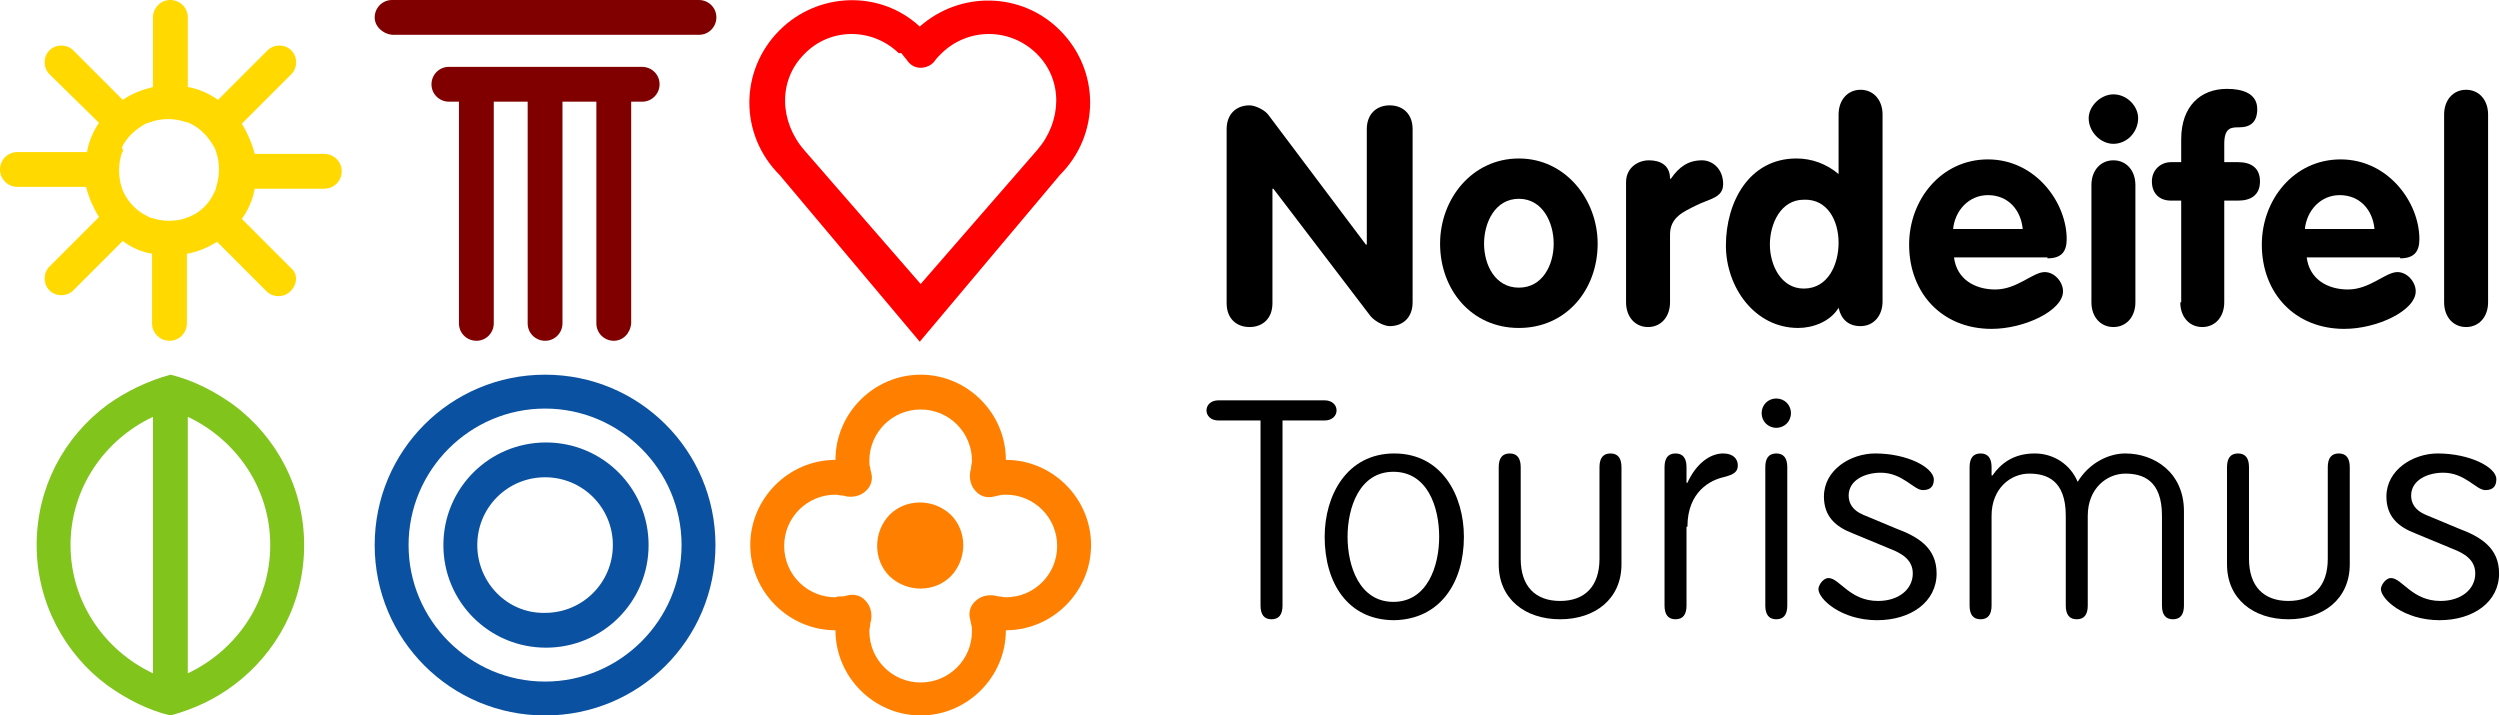 <svg id="Ebene_1" xmlns="http://www.w3.org/2000/svg" xmlns:xlink="http://www.w3.org/1999/xlink" viewBox="0 0 272.9 78.1"><style>.st0{fill-rule:evenodd;clip-rule:evenodd;fill:#0a51a1}.st1{fill:red}.st2,.st3{fill-rule:evenodd;clip-rule:evenodd;fill:maroon}.st3{fill:#ff8000}.st4{fill:#ffd900}.st5{fill:#80c41c}.st6{fill-rule:evenodd;clip-rule:evenodd}</style><a xlink:href="https://www.schleiden.de" target="__blank"><path class="st0" d="M48.4 59.5c0-6.2 5-11.2 11.2-11.2s11.2 5 11.2 11.2c0 6.2-5 11.2-11.2 11.2s-11.2-5-11.2-11.2zm3.7 0c0-4.1 3.3-7.4 7.4-7.4 4.1 0 7.4 3.3 7.4 7.4 0 4.1-3.3 7.4-7.4 7.4-4.1.1-7.4-3.3-7.4-7.4zm-11.2 0c0-10.3 8.3-18.6 18.6-18.6s18.6 8.3 18.6 18.6-8.3 18.6-18.6 18.6-18.6-8.3-18.6-18.6zm3.7 0c0-8.2 6.7-14.9 14.9-14.9s14.9 6.7 14.9 14.9-6.7 14.9-14.9 14.9-14.9-6.7-14.9-14.9z"/><path class="st1" d="M98.1 5.8C95.2 3 90.6 3 87.8 5.9c-2.9 2.9-2.7 7.4 0 10.5L100.5 31l12.7-14.6c2.7-3.1 2.9-7.6 0-10.5-2.9-2.9-7.5-2.9-10.4-.1l-.1.1c-.3.3-.5.5-.7.8-.3.4-.9.7-1.5.7s-1.1-.3-1.4-.7c-.2-.3-.5-.6-.7-.9h-.3zm-13 13.3c-4.4-4.4-4.4-11.4 0-15.8 4.2-4.2 11-4.4 15.3-.4 4.4-3.9 11.1-3.8 15.3.4 4.4 4.4 4.4 11.4 0 15.8l-15.3 18.2-15.3-18.2z"/><path class="st2" d="M67 37.2c-1 0-1.9-.8-1.9-1.9V11.1h-3.7v24.2c0 1-.8 1.9-1.9 1.9-1 0-1.9-.8-1.9-1.9V11.1h-3.7v24.2c0 1-.8 1.9-1.9 1.9-1 0-1.9-.8-1.9-1.9V11.1H49c-1 0-1.9-.8-1.9-1.9 0-1 .8-1.9 1.9-1.9h21.1c1 0 1.9.8 1.9 1.9 0 1-.8 1.9-1.9 1.9h-1.2v24.2c-.1 1.1-.9 1.9-1.9 1.9zM40.9 1.9c0-1 .8-1.9 1.9-1.9h33.5c1 0 1.9.8 1.9 1.9 0 1-.8 1.9-1.9 1.9H42.8c-1-.1-1.9-.9-1.9-1.9z"/><path class="st3" d="M97.1 62.9c-1.8-1.8-1.8-4.8 0-6.7 1.8-1.8 4.8-1.8 6.7 0 1.8 1.8 1.8 4.8 0 6.7-1.8 1.8-4.8 1.8-6.7 0zM92 65.1c.2 0 .4-.1.5-.1.7-.2 1.5 0 2 .6.5.5.7 1.3.6 2 0 .2-.1.3-.1.5 0 .3-.1.5-.1.8 0 3.1 2.5 5.6 5.6 5.6 3.1 0 5.6-2.5 5.6-5.6 0-.3 0-.5-.1-.8 0-.2-.1-.4-.1-.5-.2-.7 0-1.5.6-2 .5-.5 1.3-.7 2-.6.2 0 .3.1.5.1.3 0 .5.1.8.1 3.1 0 5.6-2.5 5.6-5.6s-2.5-5.6-5.6-5.6c-.3 0-.5 0-.8.1-.2 0-.4.1-.5.1-.7.2-1.5 0-2-.6-.5-.5-.7-1.3-.6-2 0-.2.1-.3.1-.5 0-.3.1-.5.1-.8 0-3.1-2.5-5.6-5.6-5.6-3.1 0-5.6 2.5-5.6 5.6 0 .3 0 .5.1.8 0 .2.1.4.1.5.2.7 0 1.5-.6 2-.5.5-1.3.7-2 .6-.2 0-.3-.1-.5-.1-.3 0-.5-.1-.8-.1-3.1 0-5.6 2.5-5.6 5.6s2.5 5.6 5.6 5.6c.2-.1.5-.1.8-.1zm17.8-14.9c5.1 0 9.3 4.2 9.3 9.3 0 5.1-4.2 9.3-9.3 9.3 0 5.1-4.2 9.3-9.3 9.3-5.1 0-9.3-4.2-9.3-9.3-5.1 0-9.3-4.2-9.3-9.3 0-5.1 4.2-9.3 9.3-9.3 0-5.1 4.2-9.3 9.3-9.3 5.1 0 9.3 4.2 9.3 9.3z"/><path class="st4" d="M31.7 31.8c-.7.7-1.9.7-2.6 0l-5.4-5.4c-1 .6-2.1 1.1-3.3 1.3v7.6c0 1-.8 1.9-1.9 1.9-1 0-1.9-.8-1.9-1.9v-7.6c-1.2-.2-2.3-.7-3.2-1.4L8 31.7c-.7.7-1.9.7-2.6 0-.7-.7-.7-1.9 0-2.6l5.4-5.4c-.6-1-1.1-2.1-1.4-3.3H1.9c-1 0-1.9-.8-1.9-1.9 0-1 .8-1.9 1.9-1.9h7.6c.2-1.2.7-2.3 1.3-3.2L5.4 8.1c-.7-.7-.7-1.9 0-2.6.7-.7 1.9-.7 2.6 0l5.4 5.4c1-.7 2.1-1.1 3.3-1.4V1.9c0-1 .8-1.9 1.9-1.9 1 0 1.9.8 1.9 1.9v7.6c1.2.2 2.3.7 3.3 1.4l5.4-5.4c.7-.7 1.9-.7 2.6 0 .7.7.7 1.9 0 2.6l-5.4 5.4c.6 1 1.1 2.1 1.4 3.3h7.6c1 0 1.9.8 1.9 1.9 0 1-.8 1.9-1.9 1.9h-7.6c-.2 1.2-.7 2.3-1.4 3.3l5.4 5.4c.7.6.7 1.7-.1 2.5zM13.3 16.7c-.2.6-.3 1.2-.3 1.9s.1 1.3.3 1.9c.1.2.1.4.2.5.5 1.1 1.5 2.1 2.6 2.6.2.1.3.2.5.2.6.2 1.2.3 1.9.3.6 0 1.3-.1 1.8-.3.2-.1.4-.1.5-.2 1.2-.5 2.1-1.5 2.6-2.6.1-.2.2-.4.2-.6.2-.6.3-1.2.3-1.9s-.1-1.3-.3-1.9c-.1-.2-.1-.4-.2-.5-.6-1.1-1.5-2.1-2.6-2.6-.2-.1-.4-.2-.6-.2-.6-.2-1.2-.3-1.8-.3-.7 0-1.3.1-1.9.3-.2.1-.4.1-.6.2-1.1.6-2.1 1.5-2.6 2.6.2.3.1.5 0 .6z"/><path class="st5" d="M20.5 73.5c5.3-2.5 9-7.8 9-14s-3.7-11.5-9-14v28zm-3.8-28c-5.3 2.5-9 7.8-9 14s3.7 11.5 9 14v-28zm1.9-4.6c2.5.6 4.8 1.8 6.9 3.3 4.7 3.5 7.7 9.1 7.7 15.3 0 6.3-3 11.8-7.7 15.3-2 1.5-4.3 2.6-6.9 3.3-2.5-.6-4.8-1.8-6.9-3.3-4.6-3.4-7.7-9-7.7-15.3 0-6.3 3-11.8 7.7-15.3 2.1-1.5 4.4-2.6 6.9-3.3z"/><path d="M133.9 33.1c0 1.7 1.1 2.6 2.5 2.6s2.5-.9 2.5-2.6V20.6h.1l10.6 13.9c.5.6 1.5 1.1 2.1 1.1 1.4 0 2.5-.9 2.5-2.6V14.1c0-1.7-1.1-2.6-2.5-2.6s-2.5.9-2.5 2.6v12.6h-.1l-10.6-14.1c-.4-.6-1.5-1.1-2.1-1.1-1.4 0-2.5.9-2.5 2.6v19z"/><path class="st6" d="M165.8 17.3c-5.1 0-8.6 4.4-8.6 9.3 0 5 3.4 9.2 8.6 9.2s8.6-4.2 8.6-9.2c0-4.8-3.5-9.3-8.6-9.3zm0 4.4c2.6 0 3.8 2.6 3.8 4.9 0 2.3-1.2 4.8-3.8 4.8s-3.8-2.5-3.8-4.8 1.2-4.9 3.8-4.9z"/><path d="M177.5 33c0 1.6 1 2.7 2.4 2.7s2.4-1.1 2.4-2.7v-7.4c0-1.9 1.5-2.5 2.9-3.2 1.4-.7 2.9-.8 2.9-2.3 0-1.7-1.2-2.6-2.3-2.6-1.5 0-2.5.7-3.4 2h-.1c0-1.5-1.1-2-2.3-2-1.2 0-2.5.8-2.5 2.4V33z"/><path class="st6" d="M205.5 12.5c0-1.6-1-2.7-2.4-2.7s-2.4 1.1-2.4 2.7V19c-1.3-1.1-2.9-1.7-4.6-1.7-5.2 0-7.7 4.8-7.7 9.5 0 4.5 3.1 9 7.9 9 1.6 0 3.5-.7 4.4-2.2.3 1.3 1.1 2 2.4 2 1.4 0 2.4-1.1 2.4-2.7V12.5zm-4.8 14c0 2.3-1.1 5-3.8 5-2.5 0-3.7-2.6-3.7-4.8 0-2.3 1.2-4.9 3.7-4.9 2.6-.1 3.8 2.3 3.8 4.7zM223.5 28.2c1.5 0 2.1-.7 2.1-2.1 0-4-3.4-8.7-8.6-8.7-5.1 0-8.6 4.4-8.6 9.3 0 5.3 3.6 9.2 9 9.2 3.6 0 7.8-2 7.8-4.1 0-1-.9-2.1-2-2.1-1.3 0-3 1.9-5.4 1.9-2.2 0-4.2-1.1-4.5-3.5h10.2v.1zM213.2 25c.2-2 1.7-3.7 3.8-3.7 2.2 0 3.6 1.6 3.8 3.7h-7.6zM228.3 33c0 1.6 1 2.7 2.4 2.7s2.4-1.1 2.4-2.7V20.2c0-1.6-1-2.7-2.4-2.7s-2.4 1.1-2.4 2.7V33zm2.4-22.7c-1.4 0-2.7 1.3-2.7 2.6 0 1.5 1.3 2.8 2.7 2.8 1.5 0 2.7-1.3 2.7-2.8 0-1.3-1.2-2.6-2.7-2.6z"/><path d="M238 33c0 1.6 1 2.7 2.4 2.7s2.4-1.1 2.4-2.7V21.9h1.5c1.4 0 2.4-.6 2.4-2.1s-1-2.1-2.4-2.1h-1.5v-2c0-1.8.8-1.8 1.6-1.8 1.3 0 2-.6 2-2 0-1.7-1.6-2.2-3.3-2.2-2.9 0-5 1.9-5 5.5v2.5H237c-1.2 0-2.1.9-2.1 2.1 0 1.3.8 2.1 2.1 2.1h1.1V33h-.1z"/><path class="st6" d="M262 28.2c1.5 0 2.1-.7 2.1-2.1 0-4-3.4-8.7-8.6-8.7-5.1 0-8.6 4.4-8.6 9.3 0 5.3 3.6 9.2 9 9.2 3.6 0 7.8-2 7.8-4.1 0-1-.9-2.1-2-2.1-1.3 0-3 1.9-5.4 1.9-2.2 0-4.2-1.1-4.5-3.5H262v.1zM251.6 25c.2-2 1.7-3.7 3.8-3.7 2.2 0 3.6 1.6 3.8 3.7h-7.6z"/><path d="M266.8 33c0 1.6 1 2.7 2.4 2.7s2.4-1.1 2.4-2.7V12.5c0-1.6-1-2.7-2.4-2.7s-2.4 1.1-2.4 2.7V33zM140 45.9h4.6c.8 0 1.3-.5 1.3-1.1s-.5-1.1-1.3-1.1H133c-.8 0-1.3.5-1.3 1.1s.5 1.1 1.3 1.1h4.6v20.2c0 1 .4 1.5 1.2 1.5s1.2-.5 1.2-1.5V45.9z"/><path class="st6" d="M147.1 58.6c0-3.2 1.3-7.1 5-7.1s5 3.8 5 7.1c0 3.2-1.3 7.1-5 7.1s-5-3.9-5-7.1zm12.7 0c0-4.5-2.4-9.1-7.6-9.1-5.2 0-7.6 4.6-7.6 9.1 0 5 2.5 9.1 7.6 9.1 5-.1 7.6-4.1 7.6-9.1z"/><path d="M163.6 61.6c0 3.8 2.9 6 6.7 6 3.8 0 6.7-2.2 6.7-6V51c0-1-.4-1.5-1.2-1.5-.8 0-1.2.5-1.2 1.5v10c0 3-1.6 4.6-4.3 4.6-2.7 0-4.3-1.6-4.3-4.6V51c0-1-.4-1.5-1.2-1.5-.8 0-1.2.5-1.2 1.5v10.6zM184.2 57.5c0-3.9 2.6-5.1 3.9-5.4 1.2-.3 1.6-.6 1.6-1.3 0-.7-.5-1.3-1.6-1.3-1.5 0-3 1.2-3.9 3.2h-.1V51c0-1-.4-1.5-1.2-1.5-.8 0-1.2.5-1.2 1.5v15.1c0 1 .4 1.5 1.2 1.5.8 0 1.2-.5 1.2-1.5v-8.6h.1z"/><path class="st6" d="M195.1 51c0-1-.4-1.5-1.2-1.5-.8 0-1.2.5-1.2 1.5v15.1c0 1 .4 1.5 1.2 1.5.8 0 1.2-.5 1.2-1.5V51zm-2.8-5.9c0 .9.7 1.6 1.6 1.6.9 0 1.6-.7 1.6-1.6 0-.9-.7-1.6-1.6-1.6-.9 0-1.6.7-1.6 1.6z"/><path d="M204.7 49.5c-2.7 0-5.6 1.8-5.6 4.7 0 2.2 1.3 3.3 3.1 4l4.1 1.7c1.3.5 2.5 1.2 2.5 2.7 0 1.7-1.5 3-3.8 3-3.1 0-4.2-2.5-5.4-2.5-.6 0-1.1.8-1.1 1.2 0 1.1 2.5 3.4 6.4 3.4 3.7 0 6.5-2 6.5-5.1 0-2.8-2-4-4.4-4.9l-3.6-1.5c-1.2-.5-1.6-1.3-1.6-2.1 0-1.7 1.8-2.5 3.5-2.5 2.4 0 3.6 1.9 4.6 1.9 1 0 1.2-.6 1.2-1.2-.1-1.3-2.9-2.8-6.4-2.8zM227.9 56.3c0-3 2.1-4.6 4.1-4.6 1.9 0 4 .7 4 4.6v9.8c0 1 .4 1.5 1.2 1.5.8 0 1.2-.5 1.2-1.5V55.8c0-4.2-3.2-6.3-6.4-6.3-1.9 0-4 1.1-5.2 3.1-.8-1.9-2.6-3.1-4.7-3.1-2.3 0-3.7 1.1-4.6 2.4h-.1V51c0-1-.4-1.5-1.2-1.5-.8 0-1.2.5-1.2 1.5v15.1c0 1 .4 1.5 1.2 1.5.8 0 1.2-.5 1.2-1.5v-9.8c0-3 2.1-4.6 4.1-4.6 1.9 0 4 .7 4 4.6v9.8c0 1 .4 1.5 1.2 1.5.8 0 1.2-.5 1.2-1.5v-9.8zM243.1 61.6c0 3.8 2.9 6 6.7 6s6.7-2.2 6.7-6V51c0-1-.4-1.5-1.2-1.5-.8 0-1.2.5-1.2 1.5v10c0 3-1.6 4.6-4.3 4.6-2.7 0-4.3-1.6-4.3-4.6V51c0-1-.4-1.5-1.2-1.5s-1.2.5-1.2 1.5v10.6zM266.1 49.5c-2.7 0-5.6 1.8-5.6 4.7 0 2.2 1.3 3.3 3.1 4l4.1 1.7c1.3.5 2.5 1.2 2.5 2.7 0 1.7-1.5 3-3.8 3-3.1 0-4.2-2.5-5.4-2.5-.6 0-1.1.8-1.1 1.2 0 1.1 2.5 3.4 6.4 3.4 3.7 0 6.5-2 6.5-5.1 0-2.8-2-4-4.4-4.9l-3.6-1.5c-1.2-.5-1.6-1.3-1.6-2.1 0-1.7 1.8-2.5 3.5-2.5 2.4 0 3.6 1.9 4.6 1.9 1 0 1.2-.6 1.2-1.2 0-1.3-2.9-2.8-6.4-2.8z"/></a></svg>